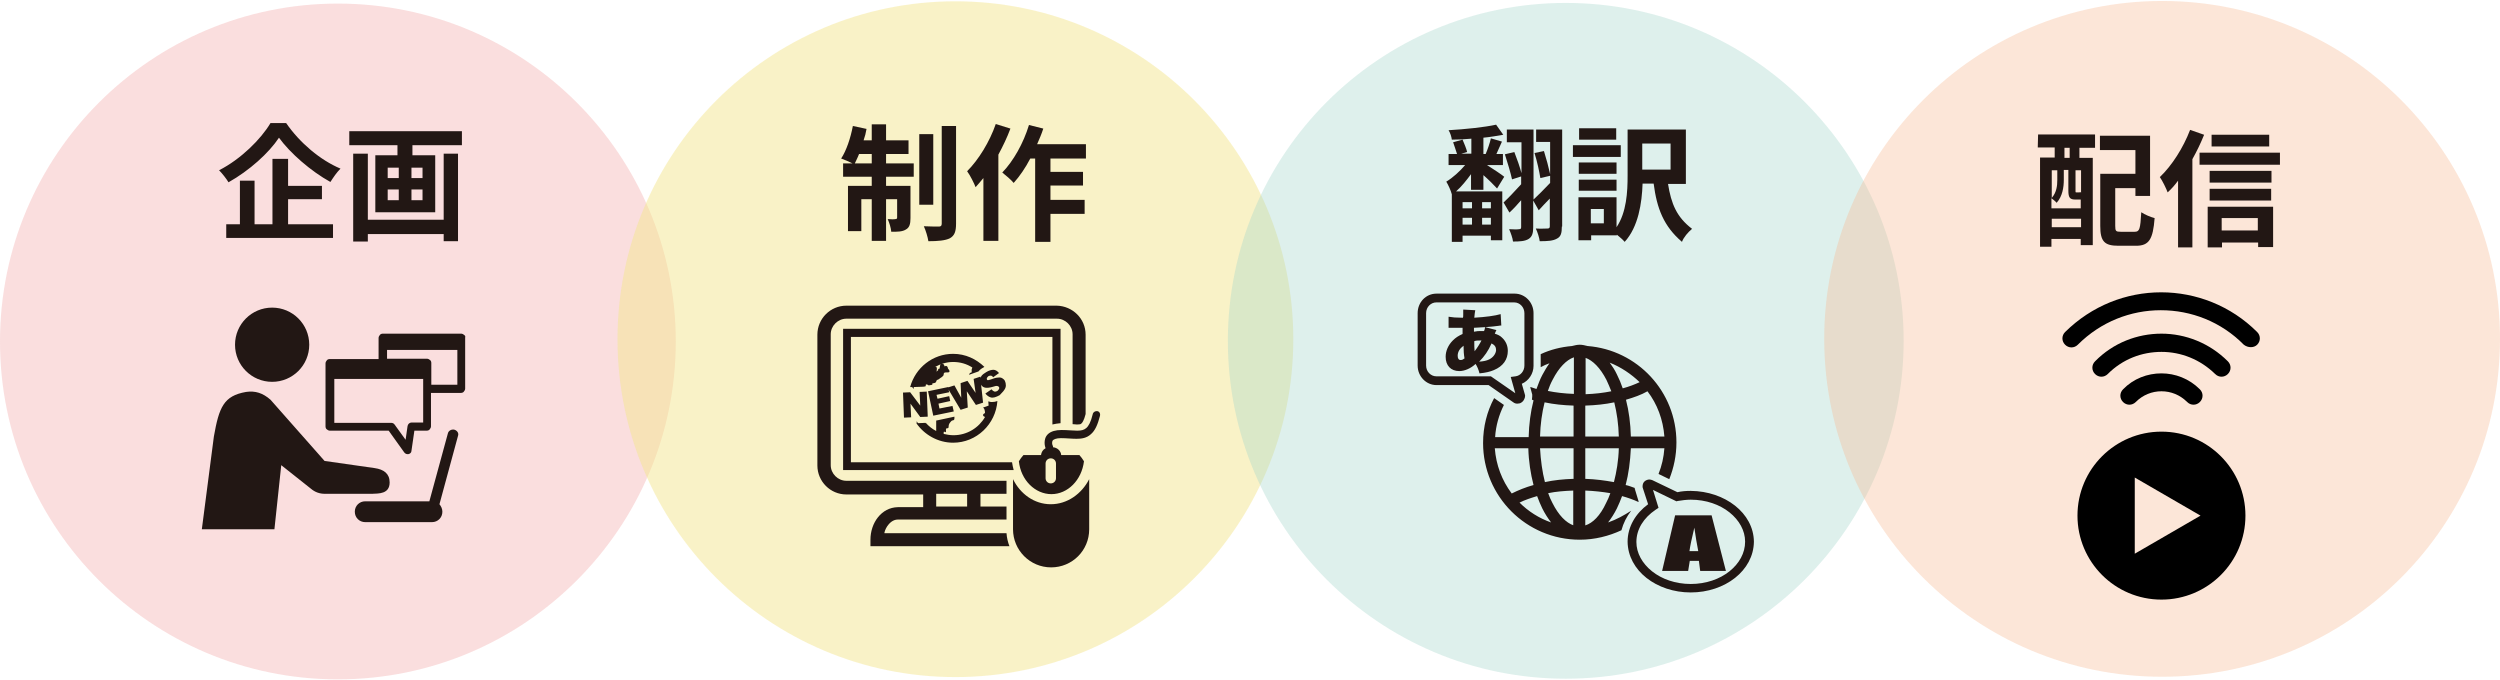 <?xml version="1.0" encoding="utf-8"?>
<!-- Generator: Adobe Illustrator 26.0.1, SVG Export Plug-In . SVG Version: 6.00 Build 0)  -->
<svg version="1.1" id="レイヤー_1" xmlns="http://www.w3.org/2000/svg" xmlns:xlink="http://www.w3.org/1999/xlink" x="0px"
	 y="0px" viewBox="0 0 768 209" style="enable-background:new 0 0 768 209;" xml:space="preserve">
<style type="text/css">
	.st0{opacity:0.3;fill:#EF908F;}
	.st1{opacity:0.5;fill:#F4E790;}
	.st2{opacity:0.35;fill:#A0D4CA;}
	.st3{opacity:0.35;fill:#F5B88F;}
	.st4{fill:#221714;}
</style>
<g>
	<circle class="st0" cx="103.8" cy="104.9" r="103.8"/>
	<circle class="st1" cx="293.5" cy="104.2" r="103.8"/>
	<circle class="st2" cx="481" cy="104.7" r="103.8"/>
	<circle class="st3" cx="664.2" cy="104.1" r="103.8"/>
	<g>
		<g>
			<path class="st4" d="M626.1,41.3h17.5v4.1h-4.8v3.1h4.1v26.8h-3.7v-1.9h-9v2.4h-3.5V48.4h4.5v-3.1H626L626.1,41.3z M637.6,61.3
				c-1.7,0-2.2-0.5-2.2-2.8v-6.3h-1.4v3.1c0,2.2-0.4,5-2.2,7c-0.3-0.4-1.2-1.1-1.6-1.4V64h9v-2.7c-0.1,0-0.2,0-0.3,0H637.6z
				 M630.3,52.3v8.5c1.5-1.7,1.7-3.8,1.7-5.5v-3H630.3z M639.3,69.8v-2.6h-9v2.6H639.3z M635.8,45.4h-1.6v3.1h1.6V45.4z M639.3,52.3
				h-1.7v6.3c0,0.5,0,0.5,0.3,0.5h0.7c0.3,0,0.4,0,0.5-0.1c0,0,0.1,0.1,0.2,0.2V52.3z M655.8,71.2c1.5,0,1.7-0.9,2-6
				c1,0.7,2.9,1.5,4.1,1.8c-0.5,6.5-1.7,8.5-5.7,8.5h-5.4c-4.3,0-5.6-1.3-5.6-6.1v-16H656v-7.3h-10.9v-4.4h15.4v18.5H656v-2.4h-6.2
				v11.6c0,1.6,0.2,1.8,1.7,1.8H655.8z"/>
			<path class="st4" d="M677.1,41.4c-1,2.5-2.2,5-3.6,7.5v27.1h-4.4V55.5c-1,1.4-2.1,2.6-3.2,3.6c-0.4-1.1-1.6-3.6-2.4-4.7
				c3.7-3.5,7.2-9,9.3-14.5L677.1,41.4z M700.4,46.9v3.7h-24.7v-3.7H700.4z M678.1,63.5h20.2v12.4h-4.6v-1.4h-11.1V76h-4.4V63.5z
				 M697.8,56.1h-19v-3.6h19V56.1z M678.8,58h18.9v3.6h-18.9V58z M697.1,45h-17.7v-3.6h17.7V45z M682.5,67v3.8h11.1V67H682.5z"/>
		</g>
	</g>
	<g>
		<g>
			<path class="st4" d="M451.9,53.5c-1.4,1.9-2.9,3.8-4.6,5.3h14.2v15H458v-1.4h-8.7v1.9H446V59.7c-0.3-1.2-1.1-2.9-1.7-3.9
				c2-1.2,4.2-3.2,5.8-5.1h-5.1v-3.4h2.6c-0.3-1-0.8-2.4-1.2-3.6l2.9-0.8c0.5,1.2,1.2,2.8,1.4,3.8l-1.8,0.5h3.1v-4.6
				c-2,0.2-4.1,0.3-6,0.3c-0.1-0.9-0.5-2.1-1-2.9c5.1-0.3,11-0.9,14.6-1.7l2.2,3.1c-1.8,0.3-3.9,0.7-6.1,0.9v5h0.7
				c0.6-1.4,1.3-3.4,1.6-4.8l3.4,1c-0.6,1.4-1.2,2.7-1.7,3.8h2v3.4h-4.9c1.9,1.2,4.6,3,5.3,3.6l-2.2,3.6c-0.9-1-2.6-2.7-4.2-4.1v4.5
				h-3.8V53.5z M449.3,62.1V64h2.9v-1.9H449.3z M449.3,69h2.9v-2.1h-2.9V69z M458,62.1h-2.7V64h2.7V62.1z M458,69v-2.1h-2.7V69H458z
				 M479.8,69.6c0,2-0.3,3.1-1.5,3.7c-1.2,0.7-2.9,0.8-5.3,0.8c-0.1-1-0.7-2.9-1.2-3.9c1.5,0.1,3.1,0,3.6,0s0.7-0.2,0.7-0.7v-8.5
				c-1.2,1.2-2.3,2.4-3.4,3.6l-1.7-3v8.2c0,1.8-0.3,2.9-1.4,3.6c-1.1,0.7-2.7,0.8-4.8,0.8c-0.1-1-0.7-2.7-1.2-3.8
				c1.4,0.1,2.7,0.1,3.1,0c0.5,0,0.6-0.2,0.6-0.7v-8.2c-1.2,1.4-2.4,2.7-3.6,3.8l-1.8-3.1c1.4-1.3,3.4-3.4,5.4-5.6v-2.4l-2.8,0.9
				c-0.4-1.9-1.4-5.2-2.2-7.7l2.9-0.7c0.8,2,1.7,4.6,2.2,6.5v-9.5h-4.5v-3.9h8.2v21.5c1.3-1.2,3.2-3.1,5.1-5.1v-2.2l-3,0.7
				c-0.3-1.9-1-5.2-1.8-7.7l2.9-0.6c0.7,2.2,1.5,5.2,1.9,7.1v-9.9h-4.3v-3.8h8V69.6z"/>
			<path class="st4" d="M497.9,48.2h-14.7v-3.6h14.7V48.2z M512.4,56.4c1,6.3,2.7,10.3,7.4,13.9c-1.2,1-2.6,2.6-3.1,4
				c-5.6-4.8-7.7-10.2-8.7-17.9h-3.4c-0.2,6-1.3,13.3-5.5,17.9c-0.5-0.6-1.5-1.5-2.4-2.2v0.2h-7.9v1.5h-3.9V60.6h11.7v9.2
				c3.1-4.6,3.4-10.9,3.4-15.8V39.8h17.9v16.7H512.4z M496.6,53.4H485v-3.5h11.6V53.4z M485,55.2h11.6v3.4H485V55.2z M496.5,42.9
				h-11.4v-3.5h11.4V42.9z M492.7,64.2h-4v4.4h4V64.2z M504.5,44.1v8h8.7v-8H504.5z"/>
		</g>
	</g>
	<g>
		<g>
			<path class="st4" d="M272.2,50.2h8.5v4.1h-8.5v2.8h7.5V67c0,1.8-0.3,2.9-1.4,3.5c-1.1,0.7-2.6,0.7-4.5,0.7
				c-0.1-1.2-0.6-2.8-1.1-3.9c1.1,0.1,2,0.1,2.4,0c0.3,0,0.5-0.1,0.5-0.5v-5.6h-3.4v12.8h-4.4V61.2h-3.2V71h-4.1V57.1h7.3v-2.8h-8.8
				v-4.1h2.9c-1-0.5-2.6-1.2-3.5-1.5c1.6-2.4,2.9-6.3,3.6-10l4.2,0.9c-0.2,1.2-0.5,2.4-0.9,3.5h2.5v-4.9h4.4v4.9h6.9v4.2h-6.9V50.2z
				 M267.8,50.2v-2.9h-3.9c-0.4,1.1-0.9,2-1.3,2.9H267.8z M286.7,62.9h-4.3V41.2h4.3V62.9z M293.7,38.7v30c0,2.5-0.5,3.7-1.9,4.5
				c-1.4,0.7-3.7,0.9-6.6,0.9c-0.2-1.3-0.8-3.3-1.4-4.6c2,0.1,4,0.1,4.6,0.1c0.6,0,0.9-0.2,0.9-0.9v-30H293.7z"/>
			<path class="st4" d="M310.4,39.5c-1,2.7-2.3,5.4-3.7,8v26.5h-4.6V54.7c-0.8,1-1.6,1.9-2.4,2.8c-0.4-1.1-1.7-3.7-2.6-4.9
				c3.5-3.5,6.9-9,8.8-14.5L310.4,39.5z M322.7,48.7v4.1h10v4.2h-10v4.4h10.5v4.3h-10.5v8.6H318V48.7h-1.5c-1.5,2.9-3.3,5.5-5.1,7.5
				c-0.7-0.9-2.6-2.5-3.5-3.2c3.4-3.5,6.5-9,8.2-14.6l4.4,1.1c-0.5,1.6-1.2,3.2-1.9,4.8h15v4.4H322.7z"/>
		</g>
	</g>
	<g>
		<g>
			<path class="st4" d="M87.9,37.8c4.2,6.1,10.5,11.4,16.7,14c-1.2,1.2-2.2,2.7-3.1,4.1c-6-3.3-12.4-8.9-15.8-13.6
				c-3.1,4.7-9.1,10.1-15.5,13.7c-0.6-1-1.9-2.7-2.9-3.7c6.7-3.4,12.9-9.6,15.8-14.5H87.9z M88.5,68.9h13.8v4.2H69.5v-4.2h4.2V55.5
				h4.5v13.4h5.5V48.8h4.8v8.3h10.4v4.1H88.5V68.9z"/>
			<path class="st4" d="M141.9,40.3v4.3h-15.2v3.1h7v17.5h-18.4V47.7h6.8v-3.1h-14.8v-4.3H141.9z M136.3,47.2h4.4v26.9h-4.4v-2.2
				h-23.3v2.3h-4.5V47.2h4.5v20.3h23.3V47.2z M119.1,54.7h3.4v-3.2h-3.4V54.7z M119.1,61.5h3.4v-3.3h-3.4V61.5z M129.8,51.5h-3.4
				v3.2h3.4V51.5z M129.8,58.2h-3.4v3.3h3.4V58.2z"/>
		</g>
	</g>
	<g>
		<path class="st4" d="M300.6,114.1c0.4-0.5,0.9-0.9,1.5-1.2c0.1-0.1,0.2-0.1,0.3-0.2c-2.5-2.4-5.8-4-9.6-4
			c-6.3,0-11.6,4.3-13.2,10.2l0.6,0l0.5,0.6l0-0.6l2.9-0.1l0.7-0.1c0.1-0.1,0.1-0.2,0.1-0.5c0.3-0.3,0.7,0.1,0.9,0.2l1.1-0.2v-0.4
			c0,0,0,0,0.9-0.2c0.7-0.7,0-0.7,1.1-1.1c0.5-0.5,1.5-0.8,1.5-1.5c0-0.7,0.6-0.6,1.3-0.6c0.7,0,0.6-0.6,0-1.2c0,0,0-0.8-0.7-0.8
			c-0.2,0.1-0.2,0.2-0.3,0.2c0-0.1,0-0.2-0.1-0.3c-0.4-0.4,0-0.5-0.5-0.5c-1.1,0-0.7,0.7-1,1.5c-0.4,0-0.4,0-0.4,0.4
			c-0.8,0.8-0.4,0.4-0.4-0.3c0-0.5,0-0.7-0.5-0.7c1.6-0.9,3.5-1.5,5.5-1.5c2.2,0,4.2,0.6,5.9,1.7c-0.1,0.2-0.1,0.4-0.2,0.6
			c0,0.6,0,0.6,0,0.6v0.3c-0.2,0-0.4,0.1-0.6,0.3c-0.1,0.1-0.2,0.3-0.2,0.4l0.1,0v0L300.6,114.1z M285,128l-0.3-7.7l-2.2,0.1
			l0.2,4.2l-3.1-4.1l-2.2,0.1l0.3,7.7l2.2-0.1l-0.2-4.2l3,4.1L285,128z M308.5,119.8c0.3-0.4,0.5-0.9,0.5-1.4c0-0.5-0.1-1-0.3-1.4
			c-0.2-0.4-0.5-0.6-0.8-0.8c-0.3-0.2-0.8-0.3-1.3-0.2c-0.5,0-1.3,0.2-2.3,0.6c-0.4,0.1-0.7,0.2-0.8,0.2c-0.1,0-0.3-0.1-0.3-0.2
			c-0.1-0.1-0.1-0.3,0-0.5c0.1-0.2,0.2-0.3,0.4-0.5c0.3-0.2,0.6-0.2,0.8-0.2c0.2,0,0.5,0.2,0.7,0.5l1.8-1.3c-0.5-0.6-1.1-1-1.7-1
			c-0.6,0-1.4,0.2-2.2,0.7c-0.7,0.4-1.2,0.8-1.5,1.2c-0.1,0.2-0.2,0.4-0.3,0.6l0-0.4l-2.1,0.7l0.6,4.3l-2.5-3.7l-2.1,0.7l0.2,4.5
			l-2.1-3.8l-1.9,0.6l0-0.1l-6.2,1.3l1.6,7.5l6.3-1.3l-0.4-1.7l-4,0.8l-0.3-1.5l3.6-0.8l-0.3-1.5l-3.6,0.8l-0.3-1.2l3.9-0.8
			l-0.2-0.8l3.7,6.2l2.2-0.7l-0.3-5l2.8,4.2l2.2-0.7l-0.6-5.5c0.3,0.5,0.7,0.8,1.3,0.9c0.6,0.1,1.4,0,2.4-0.3c0.6-0.2,1-0.3,1.3-0.2
			c0.2,0,0.4,0.2,0.5,0.3c0.1,0.2,0.1,0.4,0,0.6c-0.1,0.2-0.3,0.4-0.5,0.6c-0.4,0.2-0.8,0.3-1.1,0.1c-0.2-0.1-0.5-0.3-0.7-0.6
			l-1.9,1.3c0.5,0.6,1,1,1.7,1.2c0.7,0.2,1.6-0.1,2.7-0.7C307.7,120.7,308.2,120.3,308.5,119.8z M292.8,136
			c7.2,0,13.1-5.7,13.6-12.8c-0.5,0.2-1.1,0.3-1.6,0.3c-0.3,0-0.6,0-0.8-0.1c-0.1,0-0.3-0.1-0.4-0.1l0.1,1.3l-1.7,0.6l0.2,0.2
			c0.4,0.4,0.4,1.5,0.4,1.5s-0.6,0.2-0.6,0.6c0,0.4,0.3,0.4,0.6,0.6c-1.9,3.3-5.5,5.6-9.7,5.6c-1.1,0-2.1-0.2-3-0.4
			c0-0.3,0-0.2,0-0.5c0-0.4,0.7,0,0.7,0s0-0.6,0-1c0-0.4,0.8,0,0.8-0.6c0-1,0.4-1.3,0.8-1.8c0.5-0.5,1,0,1-1c0-0.2,0-0.3,0-0.4
			l-5.6,1.2v2.3c0,0.3,0,0.6,0,0.9c-1.2-0.6-2.3-1.5-3.2-2.5l0,0.2l-0.1-0.2l-2.3,0.1l-0.4-0.6l0,0.6l-0.1,0
			C283.9,133.5,288.1,136,292.8,136z M322.8,154.9c-5.1,0-9.4-3.2-11.6-7.7c0,0.1,0,0.3,0,0.4v15c0,6.4,5.2,11.7,11.7,11.7
			s11.7-5.2,11.7-11.7v-15c0-0.1,0-0.3,0-0.4C332.3,151.7,327.9,154.9,322.8,154.9z M337.1,126.3c-0.6-0.1-1.3,0.3-1.4,0.9
			c-0.6,2.5-1.3,3.7-2,4.3c-0.7,0.6-1.5,0.8-2.8,0.8c-1.3,0-2.9-0.2-4.8-0.2c-1.8,0-3.2,0.4-4.1,1.2c-0.9,0.8-1.1,1.9-1.1,2.7
			c0,0.8,0.2,1.4,0.3,1.7c-0.8,0.4-1.3,1.2-1.4,2.1h-5.4c-0.5,0.6-1,1.2-1.4,1.9c0.6,5.8,5,10.1,10,10.1c5,0,9.3-4.3,10-10.1
			c-0.4-0.7-0.9-1.3-1.4-1.9H326c-0.1-1.3-1.2-2.3-2.5-2.4c0-0.2,0-0.3-0.1-0.5c0,0,0-0.1-0.1-0.2c0-0.2-0.1-0.4-0.1-0.6
			c0-0.4,0.1-0.7,0.3-0.9c0.3-0.2,0.9-0.6,2.4-0.6c1.7,0,3.3,0.2,4.8,0.2c1.5,0,3.1-0.2,4.4-1.4c1.3-1.1,2.1-2.9,2.8-5.6
			C338.1,127,337.7,126.4,337.1,126.3z M324.4,142.4v4.5c0,0.9-0.7,1.6-1.6,1.6c-0.9,0-1.6-0.7-1.6-1.6v-4.5c0-0.9,0.7-1.6,1.6-1.6
			C323.7,140.8,324.4,141.5,324.4,142.4z M271.7,163.6c0.2-0.9,0.7-1.8,1.2-2.4c0.9-1.1,1.9-1.6,3-1.6h33.1c0.1,0,0.2,0,0.2,0v-4
			c-0.1,0-0.2,0-0.2,0h-7.8v-3.9h8l0-4H260c-2.6,0-4.8-2.2-4.8-4.8l0-40.2c0-2.6,2.2-4.8,4.8-4.8h64.7c2.6,0,4.8,2.2,4.8,4.8v27.6
			c0.5,0,0.9,0.1,1.2,0.1c0,0,0,0,0,0h0c1.2,0,1.3-0.1,1.5-0.3c0.2-0.1,0.8-0.9,1.3-2.9v-24.4c0-4.9-4-8.8-8.9-8.9H260
			c-4.9,0-8.9,4-8.9,8.9v40.2c0,4.9,4,8.9,8.9,8.9h23.6v3.9h-7.8c-5,0.1-8.4,4.8-8.4,10v2h42.7c-0.5-1.3-0.8-2.6-0.9-4H271.7z
			 M287.6,151.7h9.5v3.9h-9.5V151.7z M325.8,130v-29H259v43.4h52.4c-0.2-0.8-0.4-1.6-0.5-2.4h-49.5v-38.5h61.9v26.9
			C324.1,130.2,324.9,130.1,325.8,130z"/>
	</g>
	<g>
		<path class="st4" d="M119.7,148.2c0-2.7-1.8-4-4.6-4.4l-15.4-2.2l-16.6-18.8c-2.4-2.1-4.7-2.8-7.5-2.4c-6.9,1.2-8.3,4.7-9.9,13.7
			l-3.7,28.5h22.3l2.1-19.7l9.2,7.3c1.2,1,2.6,1.5,4.2,1.5h14.5C116.3,151.6,119.7,151.8,119.7,148.2z"/>
		<path class="st4" d="M83.6,117.3c6.3,0,11.4-5.1,11.4-11.4c0-6.3-5.1-11.4-11.4-11.4c-6.3,0-11.4,5.1-11.4,11.4
			C72.2,112.2,77.3,117.3,83.6,117.3z"/>
		<path class="st4" d="M139.6,132c-0.9-0.2-1.8,0.3-2,1.1l-5.7,20.9h-19.7c-1.8,0-3.2,1.4-3.2,3.2c0,1.8,1.4,3.2,3.2,3.2h20.5
			c1.8,0,3.2-1.4,3.2-3.2c0-0.9-0.4-1.7-0.9-2.3l5.7-21C141,133.1,140.5,132.3,139.6,132z"/>
		<path class="st4" d="M142.6,102.9c-0.2-0.2-0.6-0.4-0.9-0.4h-24.1c-0.3,0-0.7,0.1-0.9,0.4c-0.2,0.2-0.4,0.6-0.4,0.9v6.5h-15
			c-0.3,0-0.7,0.1-0.9,0.4c-0.2,0.2-0.4,0.6-0.4,0.9V131c0,0.3,0.1,0.7,0.4,0.9c0.2,0.2,0.6,0.4,0.9,0.4h18.1l4.8,6.7
			c0.3,0.4,0.8,0.6,1.3,0.5c0.5-0.1,0.9-0.5,0.9-1l0.9-6.2h3.8c0.3,0,0.7-0.1,0.9-0.4c0.2-0.2,0.4-0.6,0.4-0.9v-10.3h9.2
			c0.3,0,0.7-0.1,0.9-0.4c0.2-0.2,0.4-0.6,0.4-0.9v-15.7C143,103.4,142.9,103.1,142.6,102.9z M130,129.8h-3.6
			c-0.6,0-1.1,0.5-1.2,1.1l-0.6,4.2l-3.4-4.7c-0.2-0.3-0.6-0.5-1-0.5h-17.5v-13.5H130V129.8z M140.5,118.2h-8v-6.7
			c0-0.3-0.1-0.7-0.4-0.9c-0.2-0.2-0.6-0.4-0.9-0.4h-12.3v-2.7h21.6V118.2z"/>
	</g>
	<path class="st4" d="M494,160.5c1-1.3,1.9-2.7,2.7-4.3c0.6-1.2,1.1-2.5,1.6-3.8c1.8,0.5,3.5,1.1,5,1.8c0,0,0.1-0.1,0.1-0.1l-1-3.3
		c-0.1-0.2-0.1-0.3-0.1-0.5h-0.1l0-0.4c-0.9-0.3-1.8-0.7-2.8-0.9c0.9-3.4,1.4-7.2,1.6-11.3h10.3c-0.2,2.8-0.8,5.4-1.8,7.9l3.3,1.6
		c1.4-3.5,2.2-7.3,2.2-11.3c0-15.6-12-28.4-27.3-29.6c-0.8-0.2-1.6-0.4-2.4-0.4c-0.8,0-1.6,0.2-2.4,0.4c-3.4,0.3-6.6,1.1-9.6,2.5
		l0,3.6c0,0.1,0,0.3,0,0.4c0.9-0.5,1.8-0.9,2.7-1.2c-0.8,1.1-1.5,2.3-2.2,3.6c-0.7,1.3-1.2,2.7-1.8,4.3c-0.6-0.2-1.2-0.4-1.8-0.6
		c0,0-0.1,0.1-0.1,0.1l0.6,2.2v0.5c0,0,0,0,0,0.1v0c0,0.4-0.1,0.7-0.1,1c0.2,0,0.3,0.1,0.5,0.2c-0.9,3.5-1.4,7.3-1.5,11.3h-10.3
		c0.2-3.5,1.2-6.9,2.7-9.9l-3-2.1c-2.2,4.1-3.4,8.8-3.4,13.8c0,16.4,13.3,29.7,29.7,29.7c4.6,0,8.9-1.1,12.8-2.9
		c0.6-2.2,1.6-4.2,3-6C498.9,158.3,496.6,159.6,494,160.5z M459.2,137.7h10.3c0.1,4,0.7,7.8,1.6,11.3c-2.5,0.7-4.7,1.6-6.7,2.6
		C461.4,147.6,459.6,142.9,459.2,137.7z M466.8,154.4c1.6-0.8,3.4-1.4,5.4-2c0.5,1.3,1,2.6,1.6,3.8c0.8,1.6,1.7,3,2.7,4.3
		C472.8,159.2,469.5,157.1,466.8,154.4z M483.4,161.4c-2.3-0.8-4.6-3.1-6.5-6.9c-0.5-0.9-0.9-1.9-1.3-3c2.4-0.5,5-0.7,7.7-0.8V161.4
		z M483.4,147.1c-3.1,0.1-6.1,0.4-8.8,1c-0.8-3.1-1.3-6.7-1.5-10.4h10.3V147.1z M483.4,134.1h-10.3c0.1-3.8,0.6-7.3,1.4-10.5
		c2.8,0.6,5.8,0.9,8.9,1V134.1z M483.4,121c-2.8-0.1-5.4-0.4-7.9-0.9c0.4-1.2,0.9-2.4,1.5-3.5c1.9-3.7,4.2-6,6.4-6.8c0,0,0,0,0.1,0
		V121z M511.3,134.1H501c-0.1-4-0.6-7.8-1.5-11.3c2.4-0.7,4.7-1.5,6.6-2.6C509.1,124.1,510.9,128.9,511.3,134.1z M503.7,117.4
		c-1.5,0.7-3.3,1.4-5.2,1.9c-0.5-1.5-1.1-2.9-1.8-4.3c-0.6-1.3-1.4-2.5-2.2-3.6C498,112.8,501.1,114.9,503.7,117.4z M487,109.9
		C487.1,109.9,487.1,109.9,487,109.9c2.3,0.8,4.6,3.1,6.5,6.8c0.5,1.1,1,2.2,1.5,3.5c-2.5,0.5-5.1,0.8-7.9,0.9V109.9z M487,124.6
		c3.1-0.1,6.1-0.4,8.9-1c0.8,3.2,1.3,6.7,1.4,10.5H487V124.6z M487,137.7h10.3c-0.1,3.8-0.7,7.3-1.5,10.4c-2.8-0.5-5.7-0.9-8.8-1
		V137.7z M487,161.4v-10.7c2.7,0.1,5.3,0.4,7.7,0.8c-0.4,1.1-0.8,2.1-1.3,3C491.6,158.4,489.3,160.7,487,161.4z M464.9,123.6
		c0.4,0.3,0.8,0.4,1.2,0.4c0.5,0,0.9-0.1,1.2-0.3c0.5-0.3,0.8-0.7,1-1.2c0.1-0.2,0.2-0.5,0.2-0.8v-0.1l0-0.2l-1-3.5
		c2.1-0.9,3.6-3.1,3.6-5.5V96.2c0-3.3-2.6-6-5.8-6h-24c-3.3,0-5.8,2.7-5.8,6v16.1c0,3.3,2.6,6,5.8,6h16L464.9,123.6z M438.1,112.3
		V96.2c0-1.9,1.5-3.3,3.1-3.3h24c1.7,0,3.1,1.5,3.1,3.3v16.1c0,1.7-1.2,3.1-2.7,3.3l-1.5,0.2l1.4,5l-7.5-5.2h-16.8
		C439.6,115.6,438.1,114.2,438.1,112.3z M519.4,150.8c-1.4,0-2.8,0.1-4.1,0.4l-7.7-3.7c-0.3-0.1-0.6-0.2-0.9-0.2
		c-0.5,0-1,0.2-1.4,0.5c-0.5,0.4-0.7,1-0.7,1.6c0,0.2,0,0.4,0.1,0.6l1.6,4.9c-3.8,2.8-6.3,6.9-6.3,11.5c0.1,8.9,8.9,15.6,19.4,15.6
		c10.5,0,19.3-6.7,19.4-15.6C538.7,157.6,529.9,150.9,519.4,150.8z M531.3,175.5c-3,2.4-7.2,3.9-11.9,3.9c-4.7,0-8.9-1.5-11.9-3.9
		c-3-2.4-4.8-5.6-4.8-9c0-3.9,2.2-7.4,5.9-9.9l0.9-0.6l-1.7-5.5l7.2,3.5l0.4-0.1c1.3-0.2,2.6-0.4,4-0.4c4.7,0,8.9,1.5,11.9,3.9
		c3,2.4,4.8,5.6,4.8,9C536.1,169.9,534.3,173.1,531.3,175.5z M514.6,158.3l-4,17.1h8l0.5-3.1h2.8l0.4,3.1h7.9l-4.4-17.1H514.6z
		 M519,169.3c0.2-1.5,0.7-3.9,1.5-7.2c0.4,2.8,0.8,5.2,1.2,7.2H519z M463.2,107.8c0-1.6-0.6-3-1.8-4.1c-0.6-0.6-1.3-0.9-2.2-1.2
		c0.2-0.4,0.3-0.8,0.5-1.1l-3.5-0.9c0,0.4-0.1,0.7-0.3,1.2c-0.4,0-0.6,0-1,0c-0.7,0-1.1,0-2.1,0.2c0-0.5,0-0.5,0-0.6
		c0-0.4,0-0.4,0-0.6c2.2-0.1,5.4-0.3,7.5-0.6c0.5-0.1,0.6-0.1,0.9-0.1l-0.2-3.5c-1.7,0.5-4.6,0.9-8.1,1.1c0.1-1.3,0.2-1.6,0.3-2.3
		l-3.7-0.2c0,0.3,0,0.5,0,0.9c0,0.2,0,0.5,0,0.7c0,0.6,0,0.6-0.1,0.9l-0.3,0h-0.1c-1.7,0-2.8-0.1-4-0.3l0,3.4c0.3,0,0.4,0,0.7,0
		c0.4,0,0.7,0,1.1,0c1.6,0,1.6,0,2.5,0c0,0.9,0,1.1,0,1.9c-1.3,0.6-2.1,1.1-3,2c-1.4,1.4-2.2,3.2-2.2,5c0,2.7,1.6,4.4,4.2,4.4
		c1.6,0,3.5-0.8,5-2.2c0.5,0.8,0.9,1.7,1.2,2.9c2-0.2,3.2-0.5,4.4-1C461.8,112.5,463.2,110.4,463.2,107.8z M448.7,110.6
		c-0.6,0-0.9-0.5-0.9-1.3c0-1.2,0.6-2.2,1.8-3.1c0,1.5,0.1,2.8,0.3,3.9C449.5,110.4,449.2,110.6,448.7,110.6z M453,107.9
		c-0.1-1.1-0.1-1.7-0.1-3.1c0.6-0.2,1.1-0.2,1.7-0.2c0.2,0,0.3,0,0.5,0C454.6,105.6,453.8,106.9,453,107.9z M457.5,110.4
		c-0.8,0.4-1.7,0.6-3.1,0.7c1.6-1.6,2.8-3.3,3.8-5.6c1,0.5,1.4,1.1,1.4,2.1C459.5,108.7,458.7,109.8,457.5,110.4z"/>
	<g id="_x37_8_2_">
		<path d="M664,184.2c14.2,0,25.8-11.5,25.8-25.8c0-14.2-11.5-25.8-25.8-25.8c-14.2,0-25.8,11.5-25.8,25.8
			C638.2,172.6,649.7,184.2,664,184.2z M655.8,146.7l20.2,11.7l-20.2,11.7V146.7z"/>
		<path d="M652.2,119.6c-1.1,1.1-1.1,2.8,0,3.9c1.1,1.1,2.8,1.1,3.9,0c2.2-2.2,5-3.3,7.9-3.3c2.9,0,5.7,1.1,7.9,3.3
			c1.1,1.1,2.8,1.1,3.9,0c1.1-1.1,1.1-2.8,0-3.9c-3.3-3.3-7.6-4.9-11.8-4.9C659.7,114.7,655.4,116.3,652.2,119.6z"/>
		<path d="M684.4,114.9c1.1-1.1,1.1-2.8,0-3.9c-5.6-5.6-13-8.5-20.4-8.5c-7.4,0-14.8,2.8-20.4,8.5c-1.1,1.1-1.1,2.8,0,3.9
			c1.1,1.1,2.8,1.1,3.9,0c4.6-4.6,10.5-6.8,16.5-6.8c6,0,11.9,2.3,16.5,6.8C681.6,116,683.3,116,684.4,114.9z"/>
		<path d="M693.4,105.9c1.1-1.1,1.1-2.8,0-3.9c-8.1-8.1-18.8-12.2-29.5-12.2c-10.7,0-21.3,4.1-29.5,12.2c-1.1,1.1-1.1,2.8,0,3.9
			c1.1,1.1,2.8,1.1,3.9,0c7.1-7.1,16.3-10.6,25.5-10.6c9.3,0,18.5,3.5,25.5,10.6C690.6,106.9,692.4,106.9,693.4,105.9z"/>
	</g>
</g>
</svg>
